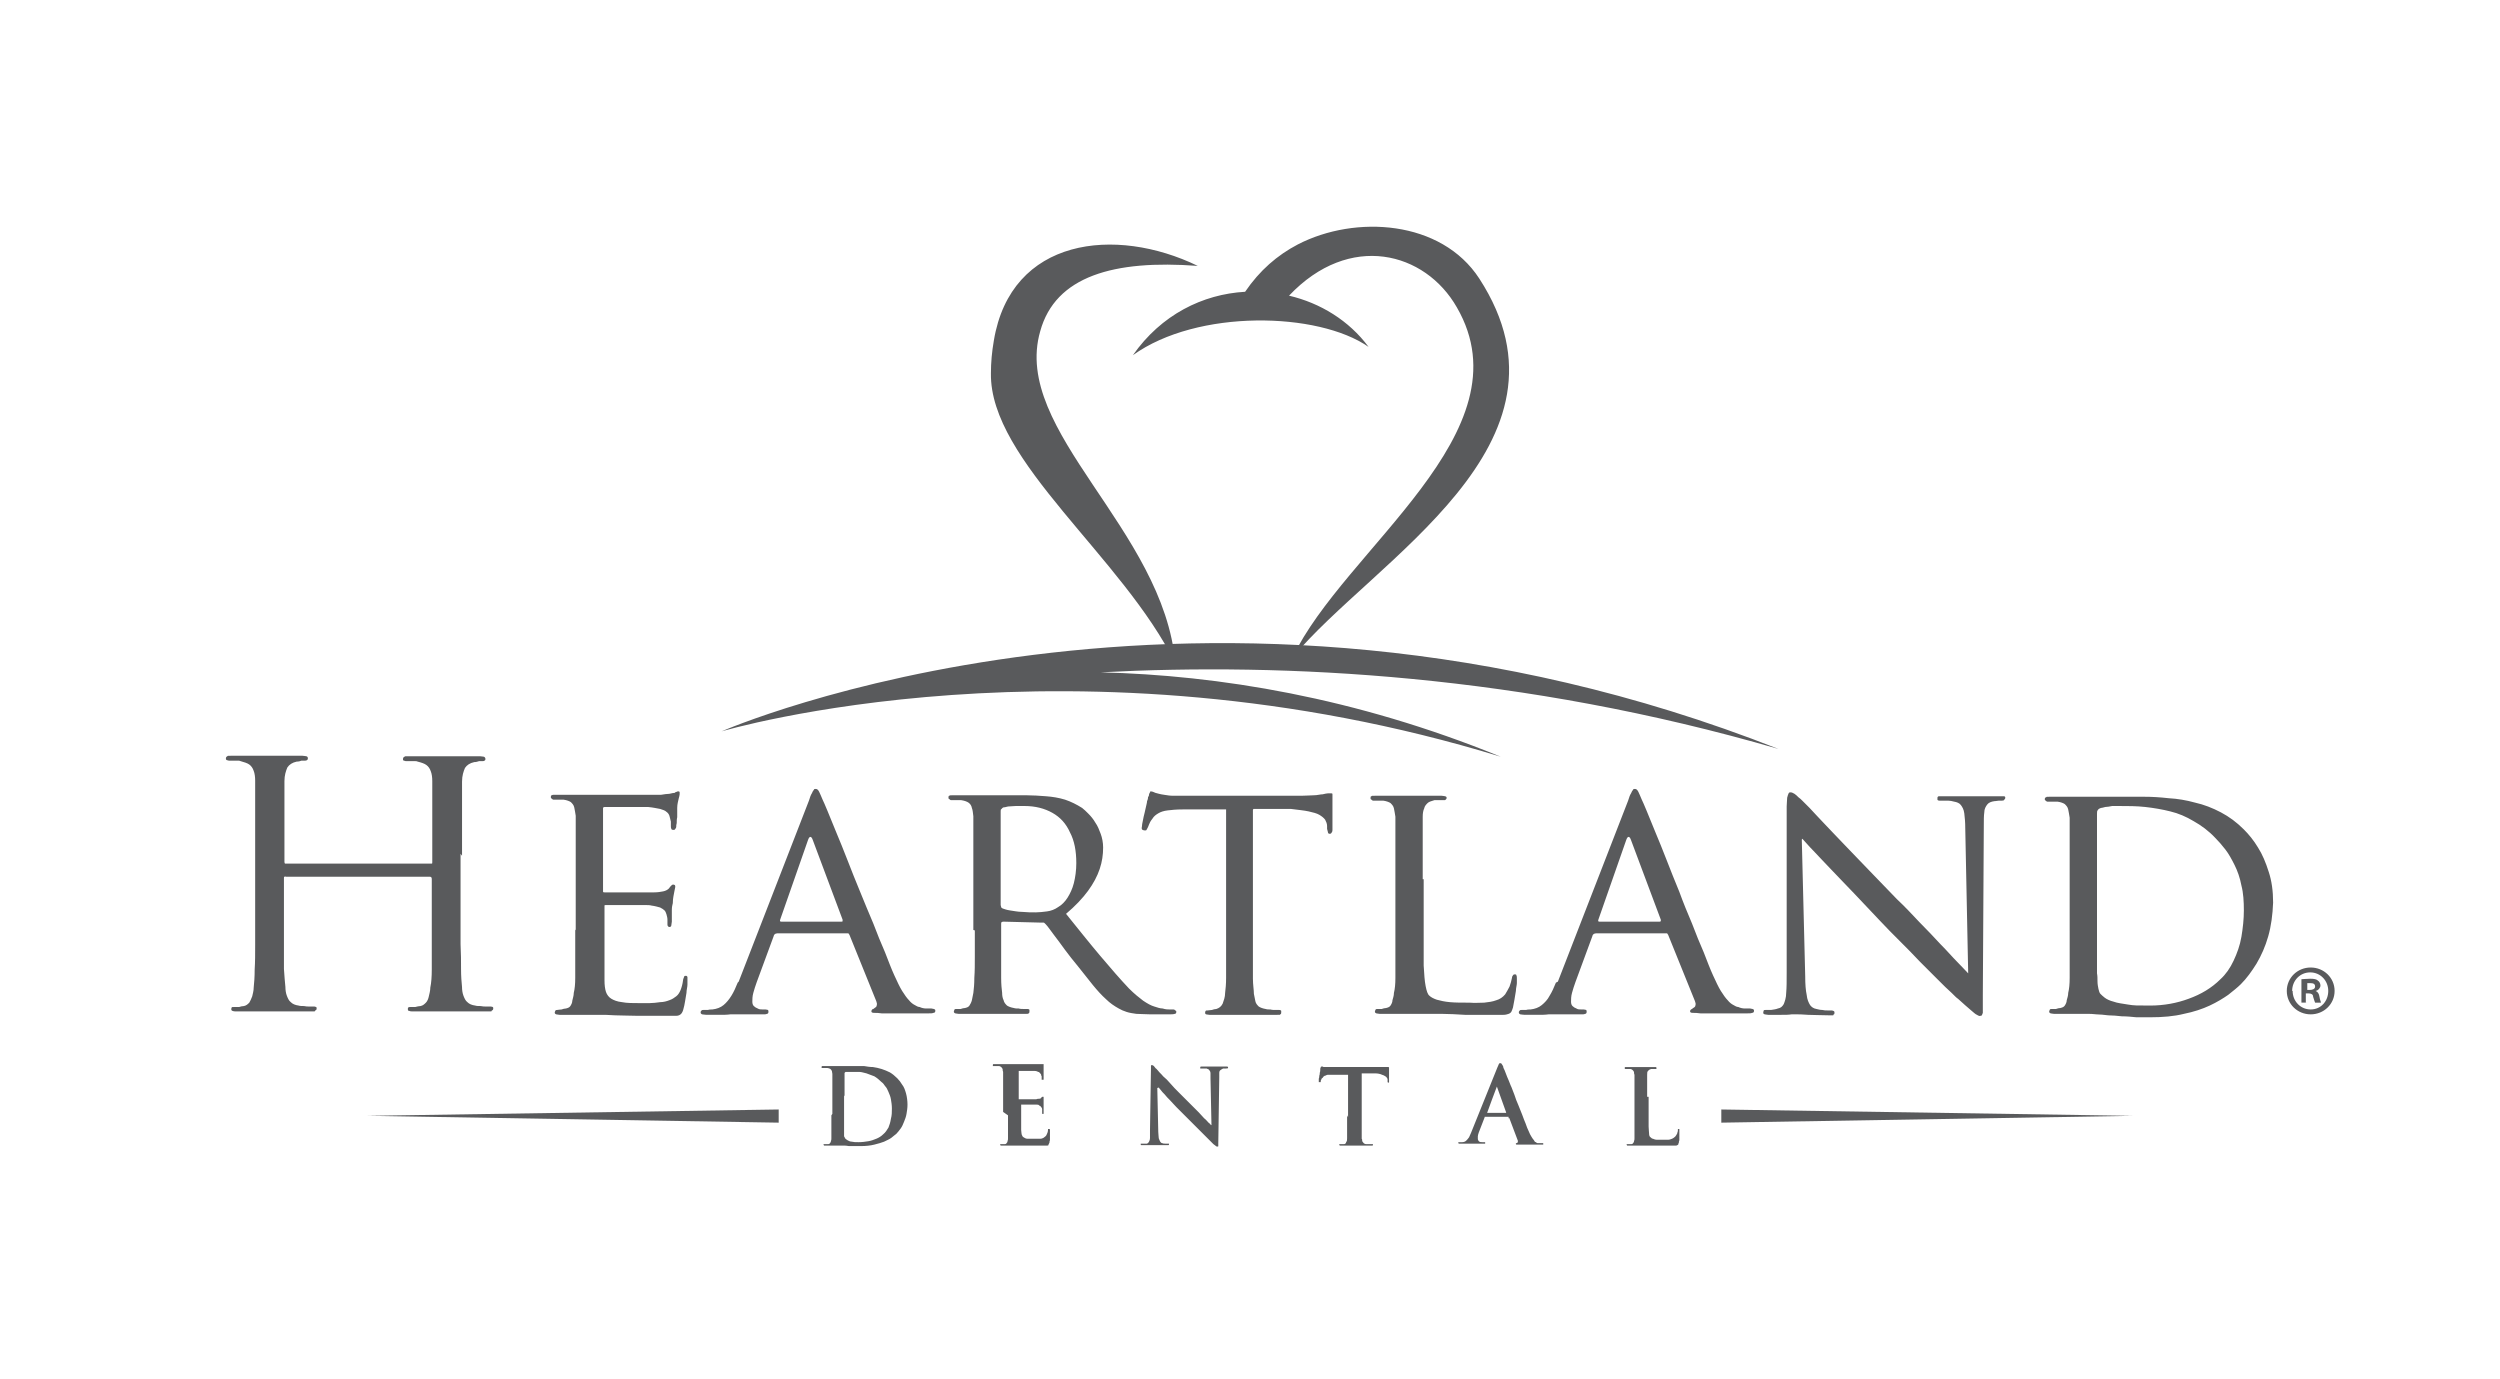 <?xml version="1.0" encoding="UTF-8"?>
<svg id="Layer_1" xmlns="http://www.w3.org/2000/svg" version="1.1" viewBox="0 0 512.4 282.7">
  <!-- Generator: Adobe Illustrator 29.2.1, SVG Export Plug-In . SVG Version: 2.1.0 Build 116)  -->
  <defs>
    <style>
      .st0, .st1 {
        fill: #595a5c;
      }

      .st1 {
        fill-rule: evenodd;
      }
    </style>
  </defs>
  <g>
    <g>
      <path class="st0" d="M94.7,175.4v-9.4c0-1,0-1.9,0-2.6s0-1.3,0-1.8c0-.5,0-.9,0-1.4,0-1.2.3-2.1.6-2.8.4-.6,1-1,1.9-1.2.4,0,.7-.1,1-.2.3,0,.5,0,.7,0s.3,0,.4-.1c.1,0,.2-.2.2-.3,0-.2-.1-.4-.3-.5-.2,0-.5-.1-.8-.1s-1.2,0-1.9,0c-.7,0-1.5,0-2.2,0-.7,0-1.3,0-1.8,0-.5,0-.8,0-.9,0s-.4,0-.9,0c-.5,0-1.2,0-2,0-.8,0-1.6,0-2.5,0-.9,0-1.7,0-2.5,0s-.6,0-.8.1c-.2.1-.3.2-.3.5s0,.2.2.3c.1,0,.2.1.4.1s.5,0,.8,0c.3,0,.6,0,.9,0,.3,0,.5,0,.7.1.8.2,1.4.4,1.8.7.4.3.7.7.9,1.3.2.5.3,1.2.3,2,0,.4,0,.9,0,1.4,0,.5,0,1.1,0,1.8v2.6c0,1,0,2.3,0,3.8v7c0,.2,0,.3-.1.3,0,0-.2,0-.3,0h-29.5c-.1,0-.2,0-.3,0,0,0-.1-.2-.1-.3v-7c0-1.5,0-2.8,0-3.8,0-1,0-1.9,0-2.6,0-.7,0-1.3,0-1.8,0-.5,0-.9,0-1.4,0-1.2.3-2.1.6-2.8.4-.6,1-1,1.9-1.2.4,0,.8-.1,1-.2.3,0,.5,0,.7,0s.3,0,.4-.1c.1,0,.2-.2.2-.3,0-.2,0-.4-.3-.5-.2,0-.5-.1-.8-.1s-1.2,0-1.9,0c-.7,0-1.4,0-2.2,0-.7,0-1.3,0-1.8,0-.5,0-.8,0-.9,0s-.4,0-.9,0c-.5,0-1.2,0-1.9,0-.8,0-1.6,0-2.5,0-.9,0-1.7,0-2.5,0s-.7,0-.8.1c-.2.1-.3.2-.3.5,0,.1,0,.2.2.3.1,0,.3.1.4.1.2,0,.5,0,.8,0,.3,0,.6,0,.9,0,.3,0,.5,0,.7.1.7.2,1.4.4,1.8.7.4.3.7.7.9,1.3.2.5.3,1.2.3,2,0,.4,0,.9,0,1.4,0,.5,0,1.1,0,1.8v30.4c0,1.9,0,3.6-.1,5.1,0,1.5-.1,2.8-.2,3.7,0,.7-.2,1.3-.3,1.8-.2.5-.4,1-.6,1.3-.3.3-.6.6-1.1.7-.3,0-.7.1-1,.2-.4,0-.7,0-1.1,0s-.4,0-.4.1c0,0-.1.2-.1.3,0,.2.1.4.3.4.2.1.5.1.8.1s1.2,0,1.9,0c.7,0,1.5,0,2.2,0,.7,0,1.3,0,1.8,0,.5,0,.8,0,.9,0s.4,0,.9,0c.5,0,1.2,0,2,0,.8,0,1.7,0,2.7,0,1,0,1.9,0,2.9,0s.7,0,.8-.2c.2,0,.3-.2.3-.4s0-.2-.1-.3c-.1,0-.2-.1-.4-.1s-.5,0-.9,0c-.4,0-.8,0-1.2-.1-.4,0-.8,0-1.1-.1-.7-.1-1.2-.3-1.6-.7-.4-.3-.6-.8-.8-1.3-.2-.5-.3-1.2-.3-1.8-.1-1-.2-2.2-.3-3.7,0-1.5,0-3.2,0-5.1,0-1.9,0-4,0-6.2v-7.3c0-.2,0-.3.1-.3,0,0,.2-.1.3,0h29.5c.1,0,.2,0,.3.1,0,0,.1.2.1.3v7.3c0,2.3,0,4.3,0,6.2,0,1.9,0,3.6,0,5.1,0,1.5-.1,2.8-.3,3.7,0,.7-.2,1.3-.3,1.8-.1.5-.3,1-.6,1.3-.3.3-.6.6-1.1.7-.3,0-.7.1-1.1.2-.4,0-.7,0-1,0s-.3,0-.4.1c-.1,0-.1.2-.1.3,0,.2,0,.4.3.4.2.1.5.1.8.1.6,0,1.2,0,1.9,0,.7,0,1.4,0,2.2,0,.7,0,1.3,0,1.8,0,.5,0,.8,0,.9,0s.4,0,.9,0c.5,0,1.2,0,2,0,.8,0,1.7,0,2.7,0,.9,0,1.9,0,2.9,0s.7,0,.8-.2c.2,0,.3-.2.3-.4s0-.2-.1-.3c0,0-.2-.1-.4-.1s-.5,0-.9,0c-.4,0-.8,0-1.2-.1-.4,0-.8,0-1.1-.1-.7-.1-1.2-.3-1.6-.7-.4-.3-.6-.8-.8-1.3-.2-.5-.3-1.2-.3-1.8-.1-1-.2-2.2-.2-3.7,0-1.5,0-3.2-.1-5.1v-18.5ZM117.9,190.7c0,1.9,0,3.7,0,5.3,0,1.6,0,3.1,0,4.4,0,1.3-.1,2.3-.3,3.1,0,.6-.2,1.1-.3,1.6,0,.4-.2.8-.4,1.1-.2.3-.5.4-.9.5-.3,0-.6.1-.9.2-.4,0-.7.1-.9.1-.2,0-.3,0-.4.2,0,.1-.1.2-.1.3s0,.3.3.4c.2,0,.4.1.7.1.5,0,1.1,0,1.7,0,.6,0,1.3,0,1.9,0,.7,0,1.3,0,1.8,0h2.8c.8,0,1.9,0,3.2.1,1.3,0,2.8.1,4.6.1,1.8,0,3.8,0,6.1,0,.8,0,1.4,0,1.8,0,.5,0,.8-.2,1-.4.2-.2.4-.6.5-1.1.1-.3.2-.8.3-1.4.1-.6.2-1.2.3-1.8,0-.6.2-1.2.2-1.7,0-.5,0-.8,0-.9,0-.2,0-.4,0-.6,0-.2-.2-.3-.3-.3-.2,0-.3,0-.4.2,0,.2-.2.4-.2.7-.1.8-.3,1.5-.5,2-.2.5-.5,1-.9,1.3-.4.3-.8.6-1.4.8-.5.2-1.2.4-1.9.4-.7.1-1.5.2-2.2.2h-1.9c-1.5,0-2.7,0-3.7-.2-1-.1-1.7-.4-2.2-.7-.5-.3-.9-.8-1.1-1.4-.2-.6-.3-1.4-.3-2.4,0-.3,0-.7,0-1.3,0-.6,0-1.4,0-2.2,0-.8,0-1.7,0-2.5v-2.4c0-.7,0-1.3,0-1.7v-4.9c0-.1,0-.2,0-.3,0-.1.2-.1.3-.1h1.2c.6,0,1.3,0,2,0,.8,0,1.6,0,2.4,0,.8,0,1.5,0,2.2,0,.7,0,1.2,0,1.5.1.8.1,1.4.3,1.8.4.4.2.7.4.9.6.2.2.3.5.4.8.1.4.2.7.2,1.1,0,.3,0,.6,0,.9s0,.3.1.4c0,.1.2.2.3.2.2,0,.4-.1.4-.4,0-.2.1-.5.1-.7s0-.5,0-.9c0-.5,0-.9,0-1.5,0-.6.1-1,.2-1.4,0-1,.2-1.7.3-2.3.1-.5.2-.9.2-1,0-.2,0-.3-.1-.4,0,0-.2-.1-.3-.1s-.2,0-.4.2c-.2.2-.3.3-.5.6-.3.3-.7.5-1.2.6-.5.1-1.1.2-1.8.2-.3,0-.8,0-1.5,0-.7,0-1.5,0-2.5,0h-2.7c-.9,0-1.7,0-2.3,0h-1.2c-.2,0-.3,0-.3-.2,0-.1,0-.3,0-.5v-16.1c0-.2,0-.4,0-.5,0-.1.2-.2.3-.2h1.1c.6,0,1.2,0,2,0s1.6,0,2.4,0c.8,0,1.5,0,2.1,0,.6,0,1,0,1.3,0,1.1.1,1.9.3,2.5.4.6.2,1,.3,1.3.6.3.2.5.5.6.8.1.4.2.7.3,1.2,0,.4,0,.7,0,.9s0,.4.1.6c0,.1.2.2.4.2s.3,0,.4-.2c.1-.1.2-.3.2-.4,0-.2,0-.5.1-.8,0-.4,0-.8.1-1.2,0-.4,0-.8,0-1.2,0-.3,0-.6,0-.7,0-.8.2-1.4.3-1.9.1-.4.2-.7.2-.9,0-.2,0-.3,0-.4,0-.1-.1-.2-.2-.2s-.3,0-.4.1c-.2,0-.3.1-.4.2-.3,0-.6.1-1.1.2-.5,0-1,.1-1.7.2-.2,0-.8,0-1.5,0h-9.4c-1,0-1.9,0-2.5,0h-1.2c-.1,0-.4,0-.8,0-.5,0-1.1,0-1.8,0-.7,0-1.4,0-2.2,0-.8,0-1.5,0-2.2,0s-.6,0-.8.1c-.2,0-.2.2-.2.4,0,.1,0,.2.2.3.1.1.2.2.3.2.2,0,.4,0,.7,0,.3,0,.5,0,.8,0,.3,0,.5,0,.6,0,.7.1,1.2.3,1.5.5.3.3.6.6.7,1.1.1.5.2,1,.3,1.7,0,.4,0,.8,0,1.2,0,.4,0,.9,0,1.5,0,.6,0,1.3,0,2.2,0,.9,0,1.9,0,3.3v15.1ZM151.2,201.4c-.4,1-.8,1.9-1.3,2.7s-1,1.4-1.6,1.9c-.6.5-1.4.8-2.3.9-.3,0-.6,0-.9.1-.4,0-.7,0-.9,0s-.3,0-.4.1c-.1.1-.2.2-.2.4,0,.2.1.3.3.4.2,0,.5.1.9.1.8,0,1.7,0,2.6,0,.9,0,1.6,0,2.3-.1.7,0,1.1,0,1.3,0s.5,0,.9,0c.5,0,1,0,1.5,0,.6,0,1.1,0,1.7,0,.6,0,1,0,1.4,0s.5,0,.7-.1c.2,0,.3-.2.3-.4s0-.3-.1-.4c-.1,0-.3-.1-.5-.1h-.6c-.3,0-.7,0-1-.2-.3-.1-.6-.3-.8-.5-.2-.2-.3-.5-.3-.9s0-1.1.2-1.8c.2-.7.4-1.4.7-2.2l3.5-9.5c0-.2.2-.3.3-.4.1,0,.2-.1.4-.1h14.2c.2,0,.3,0,.4,0,0,0,.1.2.2.3l5.5,13.6c.1.3.2.6.1.8,0,.2-.1.4-.3.5-.1.1-.3.2-.4.3-.1,0-.3.1-.3.2,0,0-.1.1-.1.3s.2.3.6.3c.4,0,.9,0,1.5.1,1.1,0,2.2,0,3.2,0,1,0,2,0,2.9,0,.9,0,1.7,0,2.3,0h1.3c.4,0,.7,0,.9-.1.3,0,.4-.2.4-.4s0-.3-.3-.4c-.2,0-.3-.1-.5-.1-.3,0-.7,0-1.1,0-.4,0-.9-.1-1.3-.3-.3,0-.7-.2-1-.4-.4-.2-.8-.5-1.2-1-.4-.4-.9-1.1-1.4-1.9-.5-.8-1-1.9-1.6-3.2-.6-1.3-1.2-2.9-1.9-4.7-.8-1.8-1.6-3.8-2.4-5.9-.9-2.1-1.8-4.3-2.7-6.5-.9-2.2-1.8-4.4-2.6-6.5-.8-2.1-1.6-4-2.3-5.7-.7-1.7-1.3-3.2-1.8-4.4-.5-1.2-.8-1.9-1-2.3-.3-.7-.5-1.2-.7-1.6-.2-.4-.4-.6-.7-.6s-.3,0-.4.2c-.1.1-.3.4-.4.7-.2.3-.4.8-.6,1.5l-14.4,37.1ZM160.1,188.9c-.2,0-.3-.1-.2-.4l5.7-16.3c.3-.9.7-.9,1,0l6.1,16.3c0,.1,0,.2,0,.3,0,0,0,.1-.2.1h-12.4ZM199.8,190.7v5.3c0,1.6,0,3.1-.1,4.4,0,1.3-.1,2.3-.2,3.1-.1.6-.2,1.1-.3,1.5-.1.4-.3.8-.5,1.1-.2.3-.5.4-.9.5-.3,0-.6.1-.9.2-.3,0-.6,0-.9,0s-.3,0-.4.2c0,.1-.1.2-.1.3s0,.3.3.4c.2,0,.4.1.7.1.5,0,1.1,0,1.7,0,.7,0,1.3,0,2,0,.6,0,1.2,0,1.6,0,.4,0,.7,0,.7,0,.1,0,.4,0,.8,0,.5,0,1,0,1.8,0,.7,0,1.5,0,2.4,0,.8,0,1.7,0,2.6,0s.6,0,.7-.1c.2-.1.2-.2.2-.4s0-.2,0-.3c0-.1-.2-.2-.4-.2s-.5,0-.8,0c-.3,0-.7,0-1-.1-.4,0-.7,0-1-.1-.6-.1-1.1-.3-1.4-.5-.3-.3-.6-.6-.7-1.1-.2-.4-.3-.9-.3-1.5-.1-.8-.2-1.8-.2-3.1,0-1.3,0-2.7,0-4.3,0-1.6,0-3.4,0-5.3v-1.4c0-.2,0-.3.1-.4,0,0,.2-.1.3-.1l7.8.2c.2,0,.4,0,.5,0,.1,0,.2.1.4.3.5.5,1,1.3,1.7,2.2.7.9,1.5,2,2.3,3.1.8,1.1,1.7,2.2,2.6,3.3,1.2,1.5,2.2,2.8,3.1,3.9.9,1.1,1.8,2.1,2.7,2.9.8.8,1.7,1.4,2.6,1.9.5.3,1,.5,1.6.7.6.2,1.3.3,2,.4.8,0,1.8.1,2.9.1h3.8c.5,0,.9,0,1.2-.1.2,0,.3-.2.3-.4s0-.2-.2-.3c-.1-.1-.2-.2-.4-.2s-.4,0-.8,0c-.3,0-.8,0-1.4-.2-.5,0-1.1-.2-1.7-.4-.7-.2-1.4-.6-2.3-1.2-.8-.6-1.8-1.4-2.9-2.5-1.8-1.9-3.7-4.1-5.9-6.7-2.2-2.6-4.5-5.5-7-8.6,1.9-1.6,3.4-3.2,4.5-4.7,1.1-1.5,1.9-3,2.4-4.5.5-1.5.7-2.9.7-4.4,0-1-.2-2-.5-2.8-.3-.8-.6-1.6-1.1-2.3-.4-.7-.9-1.3-1.4-1.8-.5-.5-.9-.9-1.3-1.2-1.1-.7-2.3-1.3-3.5-1.7-1.3-.4-2.6-.6-3.9-.7-1.4-.1-2.7-.2-4-.2h-1.5c-.6,0-1.2,0-1.9,0-.7,0-1.3,0-1.9,0-.6,0-1.1,0-1.6,0h-.9c-.1,0-.4,0-.9,0-.5,0-1.1,0-1.8,0-.7,0-1.5,0-2.3,0-.8,0-1.6,0-2.3,0s-.6,0-.7.1c-.2,0-.2.2-.2.4s0,.2.2.3c.1.1.2.2.3.2.2,0,.4,0,.7,0,.3,0,.5,0,.8,0,.3,0,.5,0,.6,0,.7.1,1.2.3,1.5.5.4.3.6.6.7,1.1.2.5.2,1,.3,1.7,0,.4,0,.8,0,1.2,0,.4,0,.9,0,1.5s0,1.3,0,2.2v18.4ZM205.1,166.2c0-.2,0-.3.2-.4,0-.1.2-.2.3-.3.2,0,.6-.1,1-.2.5,0,1-.1,1.6-.1.6,0,1.2,0,1.8,0,2.2,0,4.1.5,5.7,1.4,1.6.9,2.8,2.2,3.6,4,.9,1.7,1.3,3.8,1.3,6.3,0,1.5-.2,2.9-.5,4.1-.3,1.2-.8,2.2-1.3,3-.5.8-1.2,1.5-1.9,1.9-.7.5-1.5.8-2.3.9-.8.1-1.6.2-2.3.2-.9,0-1.8,0-2.8-.1-.9,0-1.7-.2-2.5-.3-.7-.1-1.2-.3-1.5-.4-.2-.1-.3-.2-.3-.3,0-.1-.1-.3-.1-.4v-19Z"/>
      <path class="st0" d="M256.9,165.8h7.7c1.5.2,2.7.3,3.6.5.9.2,1.7.4,2.2.7.5.3.9.6,1.2,1,.2.4.4.8.4,1.3v.6c.1.4.2.7.2.8,0,.1.2.2.3.2s.3,0,.4-.2c.1-.1.2-.3.2-.6s0-.6,0-1.1c0-.5,0-1.2,0-1.9,0-.7,0-1.4,0-2.1,0-.7,0-1.3,0-1.7,0-.2,0-.4,0-.5,0-.2-.1-.2-.3-.2-.1,0-.3,0-.6,0-.3,0-.6.1-1.1.2-.5,0-1.1.2-1.8.2-.7,0-1.6.1-2.6.1h-23.2c-.2,0-.6,0-1.2,0-.5,0-1.1,0-1.8,0-.7,0-1.3-.1-1.9-.2-.8-.1-1.4-.3-1.8-.4-.4-.2-.7-.3-.9-.3s-.1,0-.2.2c-.1.2-.2.3-.2.5,0,.2-.1.3-.2.5,0,.1,0,.4-.2.8,0,.4-.2.9-.3,1.5-.1.6-.3,1.2-.4,1.7-.1.6-.2,1.1-.3,1.5,0,.4-.1.7-.1.8s0,.3.2.4c.1,0,.2.1.3.1.2,0,.3,0,.4,0,.1-.1.2-.3.3-.5.1-.2.2-.4.3-.7.1-.3.3-.7.7-1.2.3-.5.7-.8,1.2-1.1.5-.3,1.1-.5,1.9-.6.8-.1,1.8-.2,3.1-.2h8.9c0-.1,0,24.8,0,24.8v5.3c0,1.6,0,3.1,0,4.4,0,1.3-.1,2.3-.2,3.1,0,.9-.3,1.6-.5,2.2-.3.6-.7.9-1.3,1.1-.3,0-.6.1-.9.2-.3,0-.6.1-.9.1s-.3,0-.4.1c0,0-.1.2-.1.3,0,.2,0,.3.2.4.2,0,.4.1.7.1s1,0,1.7,0c.7,0,1.4,0,2,0,.7,0,1.3,0,1.7,0,.5,0,.8,0,.8,0s.4,0,.8,0c.5,0,1.1,0,1.8,0,.7,0,1.5,0,2.4,0,.8,0,1.7,0,2.6,0s.6,0,.7-.1c.2-.1.2-.2.2-.4s0-.2,0-.3c0-.1-.2-.2-.4-.2s-.5,0-.8,0c-.3,0-.7,0-1-.1-.4,0-.7,0-1-.1-.6-.1-1.1-.3-1.4-.5-.3-.3-.6-.6-.7-1.1-.1-.4-.2-.9-.3-1.5,0-.8-.2-1.9-.2-3.1,0-1.3,0-2.7,0-4.4,0-1.6,0-3.4,0-5.3v-24.9ZM291.6,180.2v-10.1c0-.6,0-1.1,0-1.5,0-.4,0-.8,0-1.2,0-.7.1-1.3.3-1.7.1-.5.4-.8.7-1.1.3-.3.8-.4,1.4-.6.4,0,.7,0,1.1,0,.4,0,.7,0,.9,0s.2,0,.3-.1c.1-.1.2-.2.2-.3,0-.2,0-.3-.3-.4-.2,0-.4-.1-.7-.1-.5,0-1.1,0-1.8,0-.7,0-1.4,0-2.2,0-.7,0-1.4,0-1.9,0-.5,0-.8,0-.9,0s-.4,0-.8,0c-.5,0-1,0-1.7,0-.7,0-1.4,0-2.2,0-.8,0-1.5,0-2.2,0s-.6,0-.7.1c-.2,0-.2.2-.2.4s0,.2.2.3c.1.1.2.2.3.2.2,0,.4,0,.7,0,.3,0,.5,0,.8,0,.3,0,.5,0,.6,0,.7.1,1.2.3,1.5.5.3.3.6.6.7,1.1.1.5.2,1,.3,1.7,0,.4,0,.8,0,1.2,0,.4,0,.9,0,1.5,0,.6,0,1.3,0,2.2,0,.9,0,1.9,0,3.3v15.1c0,1.9,0,3.7,0,5.3,0,1.6,0,3.1,0,4.4,0,1.3-.1,2.3-.3,3.1,0,.6-.2,1.1-.3,1.5,0,.4-.2.8-.4,1.1-.2.3-.5.4-.9.5-.3,0-.6.1-.9.2-.3,0-.7,0-.9,0s-.3,0-.4.2c0,.1-.1.2-.1.3s0,.3.3.4c.2,0,.4.1.7.1.5,0,1,0,1.7,0,.6,0,1.3,0,1.9,0,.6,0,1.1,0,1.6,0h.9c.9,0,1.9,0,3,0,1.1,0,2.4,0,3.7,0,1.4,0,3,.1,4.7.2,1.8,0,3.7,0,5.9,0s1.5,0,1.9,0c.5,0,.8-.1,1.1-.2.3-.1.5-.3.6-.5.1-.2.2-.5.3-.8.1-.5.2-1,.3-1.6.1-.6.2-1.2.3-1.8,0-.6.2-1.2.2-1.6,0-.5,0-.8,0-.9,0-.3,0-.5-.1-.7,0-.2-.2-.2-.3-.2s-.3,0-.4.2c-.1.1-.2.3-.2.5-.1.6-.3,1.2-.5,1.8-.3.6-.6,1.1-.9,1.6-.5.6-1.1,1-1.8,1.2-.8.3-1.6.4-2.5.5-.9,0-1.9.1-3,0-1.6,0-2.9,0-4-.1-1.1-.1-2-.3-2.7-.5-.6-.2-1.2-.5-1.5-.8-.4-.3-.6-1-.8-2-.2-1-.3-2.4-.4-4.2,0-1.8,0-4.2,0-7.1v-10.6ZM318.9,201.4c-.4,1-.8,1.9-1.3,2.7-.4.8-1,1.4-1.6,1.9-.6.5-1.4.8-2.3.9-.3,0-.6,0-.9.1-.4,0-.7,0-.9,0s-.3,0-.4.1c-.1.1-.2.2-.2.4s.1.3.3.4c.2,0,.5.1.9.1.8,0,1.7,0,2.6,0,.9,0,1.6,0,2.3-.1.6,0,1.1,0,1.3,0s.5,0,1,0c.4,0,.9,0,1.5,0,.6,0,1.1,0,1.6,0,.6,0,1,0,1.4,0s.5,0,.7-.1c.2,0,.3-.2.3-.4s0-.3-.1-.4c-.1,0-.3-.1-.5-.1h-.5c-.4,0-.7,0-1-.2-.3-.1-.6-.3-.8-.5-.2-.2-.3-.5-.3-.9s0-1.1.2-1.8c.2-.7.4-1.4.7-2.2l3.5-9.5c0-.2.2-.3.3-.4.1,0,.2-.1.4-.1h14.2c.2,0,.3,0,.4,0,0,0,.1.2.2.3l5.5,13.6c.1.3.2.6.1.8,0,.2-.1.4-.3.5-.2.1-.3.2-.4.3-.1,0-.2.1-.3.2,0,0-.1.1-.1.3s.2.3.6.3c.4,0,.9,0,1.5.1,1.1,0,2.2,0,3.2,0,1,0,2,0,2.9,0,.9,0,1.6,0,2.3,0h1.3c.4,0,.7,0,.9-.1.3,0,.4-.2.4-.4s0-.3-.3-.4c-.2,0-.3-.1-.5-.1-.3,0-.7,0-1.1,0-.4,0-.9-.1-1.3-.3-.3,0-.7-.2-1-.4-.4-.2-.8-.5-1.2-1-.4-.4-.9-1.1-1.4-1.9-.5-.8-1-1.9-1.6-3.2-.6-1.3-1.2-2.9-1.9-4.7-.8-1.8-1.6-3.8-2.4-5.9-.9-2.1-1.8-4.3-2.6-6.5-.9-2.2-1.8-4.4-2.6-6.5-.8-2.1-1.6-4-2.3-5.7-.7-1.7-1.3-3.2-1.8-4.4-.5-1.2-.8-1.9-1-2.3-.3-.7-.5-1.2-.7-1.6-.2-.4-.4-.6-.7-.6s-.3,0-.4.2c-.1.1-.3.4-.4.7-.2.3-.4.8-.6,1.5l-14.4,37.1ZM327.8,188.9c-.2,0-.3-.1-.2-.4l5.7-16.3c.3-.9.7-.9,1,0l6.1,16.3c0,.1,0,.2,0,.3,0,0-.1.1-.2.1h-12.4ZM369.4,171.9c.5.5,1.2,1.4,2.3,2.5,1,1.1,2.3,2.4,3.7,3.9,1.4,1.5,3,3.1,4.7,4.9,1.7,1.8,3.4,3.6,5.2,5.5,1.3,1.4,2.7,2.8,4.1,4.2,1.4,1.4,2.8,2.8,4.1,4.2,1.4,1.4,2.6,2.6,3.7,3.7,1.1,1.1,2,2,2.8,2.7.7.7,1.1,1.1,1.3,1.2,1.1,1,2,1.8,2.6,2.3.6.5,1,.9,1.3,1,.3.2.6.3.7.2.1,0,.2,0,.3-.1,0,0,.1-.3.2-.5,0-.3,0-.7,0-1.3v-2.3l.2-34.7c0-1.2,0-2.1.1-2.8,0-.7.3-1.2.6-1.6.3-.4.8-.6,1.5-.7.4,0,.6-.1.9-.1h.6c.2,0,.4,0,.5-.2.1-.1.2-.2.2-.4s-.1-.3-.3-.3c-.2,0-.5,0-.8,0-1.3,0-2.4,0-3.3,0-.9,0-1.6,0-1.9,0s-.7,0-1.4,0c-.7,0-1.4,0-2.3,0-.9,0-1.8,0-2.8,0s-.6,0-.8,0c-.2,0-.3.2-.3.3s0,.2,0,.4c0,.1.2.2.4.2.2,0,.4,0,.7,0,.3,0,.7,0,1.1,0,.4,0,.8.1,1.2.2.6.1,1.1.3,1.4.7.3.4.6.9.7,1.7.1.8.2,1.8.2,3.1l.6,29.7c-.5-.5-1.2-1.3-2.2-2.3-1-1-2.1-2.3-3.5-3.7-1.3-1.4-2.7-2.9-4.3-4.5-1.5-1.6-3-3.2-4.6-4.7-1.9-2-3.8-3.9-5.6-5.8-1.8-1.9-3.5-3.6-5.1-5.3-1.6-1.7-3-3.1-4.2-4.4-1.2-1.3-2.3-2.4-3-3.2-.8-.8-1.3-1.3-1.5-1.5-.2-.2-.5-.5-.8-.7-.3-.3-.5-.5-.8-.7-.3-.2-.6-.3-.8-.3-.2,0-.3,0-.4.2-.1.2-.2.5-.3.9,0,.5-.1,1.1-.1,1.8v34c0,1.8,0,3.1-.1,4.2,0,1-.3,1.8-.5,2.3-.3.5-.6.8-1.2.9-.5.2-.9.2-1.4.3-.5,0-.8,0-1.1,0s-.3,0-.4.1c0,.1-.1.2-.1.4,0,.2,0,.3.3.4.2,0,.4.1.7.1.9,0,1.8,0,2.7,0,.8,0,1.5,0,2.1-.1.6,0,1,0,1.2,0s1,0,2.2.1c1.1,0,2.6.1,4.3.1s.6,0,.8-.1c.2,0,.3-.2.3-.4s0-.3-.2-.4c-.1,0-.2-.1-.4-.1s-.4,0-.8,0c-.4,0-.7,0-1.1-.1-.4,0-.8-.1-1.2-.2-.6-.1-1-.4-1.3-.8-.3-.5-.6-1.1-.7-2.1-.2-.9-.3-2.2-.3-3.8l-.7-28ZM424.2,190.7c0,1.9,0,3.7,0,5.3,0,1.6,0,3.1,0,4.4,0,1.3-.1,2.3-.3,3.1,0,.6-.2,1.1-.3,1.5,0,.4-.2.8-.4,1.1-.2.3-.5.4-.9.5-.3,0-.6.1-.9.2-.3,0-.7,0-.9,0s-.3,0-.4.2c0,.1-.1.2-.1.3s0,.3.3.4c.2,0,.4.1.7.1.5,0,1.1,0,1.7,0,.7,0,1.3,0,1.9,0,.7,0,1.2,0,1.7,0,.5,0,.7,0,.8,0s.4,0,.8,0c.5,0,1,0,1.8.1.7,0,1.5.1,2.4.2.9,0,1.8.1,2.8.2,1,0,2,.1,3,.2,1,0,1.9,0,2.8,0,2.6,0,4.9-.2,6.9-.7,2-.4,3.8-1,5.3-1.7,1.5-.7,2.8-1.5,3.8-2.2,1-.8,1.9-1.5,2.6-2.2,1.2-1.2,2.2-2.6,3.2-4.2,1-1.7,1.8-3.5,2.4-5.6.6-2.1.9-4.4,1-6.9,0-2.4-.3-4.5-.9-6.3-.6-1.9-1.3-3.6-2.2-5-.9-1.5-1.9-2.7-2.9-3.7-1.5-1.5-3-2.6-4.7-3.5-1.7-.9-3.5-1.6-5.3-2-1.8-.5-3.6-.8-5.4-.9-1.8-.2-3.4-.3-5-.3-1.6,0-3,0-4.2,0-.9,0-1.8,0-2.7,0-.9,0-1.7,0-2.5,0-.8,0-1.4,0-1.9,0-.5,0-.9,0-1.1,0s-.4,0-.8,0c-.5,0-1.1,0-1.8,0-.7,0-1.4,0-2.2,0-.8,0-1.5,0-2.2,0s-.6,0-.7.1c-.2,0-.3.2-.3.4,0,.1,0,.2.2.3.1.1.2.2.3.2.2,0,.4,0,.7,0,.3,0,.5,0,.8,0,.3,0,.5,0,.6,0,.7.1,1.2.3,1.5.5.3.3.6.6.7,1.1.1.5.2,1,.3,1.7,0,.4,0,.8,0,1.2,0,.4,0,.9,0,1.5,0,.6,0,1.3,0,2.2,0,.9,0,1.9,0,3.3v15.1ZM429.8,166.8c0-.4,0-.6.2-.8.1-.2.3-.3.6-.4.2,0,.5-.1.9-.2.4,0,.9-.1,1.4-.2.5,0,.9,0,1.4,0,1.8,0,3.6,0,5.4.2,1.8.2,3.5.5,5.1.9,1.7.4,3.3,1.1,4.8,2,1.6.9,3.1,2,4.5,3.5.6.6,1.3,1.4,2,2.3.7.9,1.3,2,1.9,3.2.6,1.2,1.1,2.6,1.4,4.2.4,1.5.5,3.3.5,5.1s-.2,3.6-.5,5.4c-.3,1.8-.9,3.4-1.6,4.9-.7,1.5-1.6,2.8-2.7,3.8-1.8,1.8-4,3.1-6.5,4-2.4.9-5.1,1.4-7.9,1.4s-3.3,0-4.5-.2c-1.2-.2-2.2-.3-3-.6-.8-.2-1.4-.5-1.8-.8-.4-.3-.7-.6-.9-.8-.2-.2-.3-.6-.4-1-.1-.5-.2-1-.2-1.6,0-.6,0-1.1-.1-1.6,0-.3,0-.8,0-1.6s0-1.8,0-2.9v-28.2Z"/>
    </g>
    <path class="st0" d="M170.4,228.6v1.9c0,.6,0,1.1,0,1.6,0,.5,0,.8,0,1.2,0,.2,0,.4-.1.6,0,.2-.1.3-.2.4,0,.1-.2.2-.3.2-.1,0-.2,0-.3,0-.1,0-.3,0-.4,0s-.2,0-.3,0c0,0,0,0,0,.1,0,0,0,.1.1.2,0,0,.2,0,.3,0s.5,0,.7,0c.3,0,.5,0,.8,0h1.2c.3,0,.6,0,.9,0,.4,0,.7,0,1.2.1.4,0,.8,0,1.3,0,.4,0,.8,0,1.2,0,1,0,1.9-.1,2.7-.3.8-.2,1.5-.4,2-.6.6-.3,1.1-.5,1.5-.8.4-.3.7-.6,1-.8.3-.3.6-.7.9-1.1.3-.4.5-.9.7-1.4.2-.5.4-1,.5-1.6.1-.6.2-1.2.2-1.9s-.1-1.6-.3-2.3c-.2-.7-.4-1.3-.8-1.8-.3-.5-.6-.9-1-1.3-.5-.5-1-.9-1.5-1.2-.6-.3-1.1-.5-1.7-.7-.6-.2-1.2-.3-1.8-.4-.6,0-1.2-.1-1.8-.2h-3c-.4,0-.8,0-1.2,0-.3,0-.6,0-.9,0s-.5,0-.8,0c-.3,0-.7,0-1.1,0h-1.2c-.2,0-.3,0-.4,0,0,0-.1,0-.1.2s0,.1,0,.2c0,0,.2,0,.3,0h.5c.2,0,.3,0,.4,0,.2,0,.4.1.6.2.1.1.2.2.3.4,0,.2.1.4.1.6,0,.1,0,.3,0,.4s0,.3,0,.5v7.3ZM173.1,224.5v-4.3c0-.1,0-.2,0-.3,0,0,.1-.1.2-.2,0,0,.1,0,.2,0,.1,0,.2,0,.4,0,.1,0,.3,0,.4,0h.4c.4,0,.9,0,1.4,0,.5,0,1,.2,1.5.3.5.2,1.1.4,1.6.6.5.3,1,.7,1.5,1.2.3.2.5.5.7.8.3.3.5.7.7,1.2.2.5.4.9.5,1.5.1.6.2,1.2.2,1.9s0,1.4-.2,2.1c-.1.7-.3,1.3-.5,1.8-.3.5-.6,1-1.1,1.4-.4.4-.9.7-1.4.9-.5.2-1,.4-1.6.5-.6.1-1.3.2-2,.2s-1,0-1.4-.1c-.4,0-.7-.2-.9-.3-.2-.1-.4-.3-.5-.4,0-.1-.1-.2-.2-.4,0-.2,0-.4,0-.6,0-.2,0-.4,0-.6,0-.1,0-.4,0-.8v-6.2ZM206.6,228.6v1.9c0,.6,0,1.1,0,1.6,0,.5,0,.8,0,1.2,0,.2,0,.4-.1.6,0,.2-.1.3-.2.4,0,.1-.2.2-.3.2-.1,0-.2,0-.3,0-.1,0-.3,0-.4,0s-.2,0-.3,0c0,0,0,0,0,.1,0,0,0,.1.1.2,0,0,.2,0,.3,0,.2,0,.5,0,.7,0,.3,0,.5,0,.8,0h2.2c.4,0,.8,0,1.2,0,.5,0,1,0,1.6,0,.6,0,1.3,0,2.1,0s.5,0,.6,0c.2,0,.3,0,.3-.2,0,0,.1-.2.2-.4,0-.1,0-.3.1-.5,0-.2,0-.4,0-.7,0-.2,0-.5,0-.7,0-.2,0-.4,0-.5s0-.2,0-.3c0,0,0-.1-.2-.1s-.1,0-.2,0c0,0,0,.1,0,.2,0,.4-.2.8-.3,1-.1.3-.4.4-.6.6-.2.1-.4.2-.7.2-.2,0-.5,0-.7,0h-.6c-.5,0-1,0-1.3,0-.4,0-.6-.2-.8-.3-.2-.1-.3-.3-.4-.6,0-.2-.1-.5-.1-.9,0-.1,0-.3,0-.5v-2.2c0-.2,0-.4,0-.6v-1.7c0,0,0-.1,0-.2,0,0,0,0,.1,0h1.2c.3,0,.5,0,.7,0s.5,0,.7,0c.2,0,.3,0,.4,0,.3,0,.5,0,.6.2.2,0,.3.2.4.3.1.1.2.3.2.4,0,.2,0,.3,0,.4,0,.1,0,.3,0,.4,0,0,0,.1,0,.2,0,0,0,0,.2,0s.1,0,.1,0c0,0,0-.1,0-.2,0,0,0-.1,0-.2v-.2c0-.1,0-.2,0-.4s0-.3,0-.4,0-.3,0-.4c0-.4,0-.6,0-.9,0-.2,0-.4,0-.5,0-.1,0-.2,0-.2,0,0,0-.1,0-.1,0,0,0,0-.1,0s-.1,0-.2,0c0,0-.1.1-.2.2,0,.1-.2.2-.4.2-.2,0-.4,0-.6.1h-.5c-.2,0-.5,0-.8,0h-2.2c0,0-.1,0-.1,0,0,0,0-.1,0-.2v-5.4c0,0,0-.1,0-.2,0,0,0,0,.1,0h.5c.2,0,.4,0,.7,0h.8c.3,0,.5,0,.7,0,.2,0,.3,0,.4,0,.4,0,.6.1.8.2.2,0,.3.2.4.3.1.1.2.2.2.3,0,.1,0,.2.1.3,0,.1,0,.2,0,.3v.2c0,0,0,.2,0,.2,0,0,0,0,.2,0s.1,0,.2,0c0,0,0-.1,0-.2,0,0,0-.2,0-.3,0-.1,0-.3,0-.4,0-.2,0-.3,0-.4v-.3c0-.3,0-.6,0-.8,0-.2,0-.3,0-.4,0-.1,0-.2,0-.2,0,0,0-.1,0-.2,0,0,0,0-.1,0s-.1,0-.2,0c0,0-.1,0-.2,0-.1,0-.2,0-.4,0-.2,0-.3,0-.5,0s-.2,0-.5,0h-5.5c-.2,0-.5,0-.8,0s-.6,0-.8,0h-.9c-.2,0-.3,0-.4,0,0,0-.1,0-.1.2s0,.1,0,.2c0,0,.2,0,.3,0h.5c.2,0,.3,0,.4,0,.2,0,.4.1.5.2.1.1.2.2.3.4,0,.2,0,.4.1.6v.4c0,.2,0,.3,0,.5v7.3ZM237.5,222.9h0c0,0,.2.3.4.5.2.3.5.6.8.9.3.4.7.8,1.1,1.2.4.4.8.9,1.3,1.4.5.5.9.9,1.4,1.4.6.6,1.1,1.1,1.7,1.7.6.6,1.2,1.2,1.7,1.7.6.6,1.1,1.1,1.6,1.6.5.5.9.9,1.2,1.2.1.1.3.2.4.3.1.1.2.2.4.2s.2,0,.2-.2c0-.1,0-.3,0-.5l.2-13.5c0-.4,0-.7,0-.9,0-.3.1-.5.3-.6.1-.1.3-.2.5-.3.1,0,.2,0,.3,0h.3c.3,0,.4,0,.4-.2s0-.1-.2-.2c0,0-.2,0-.3,0h-1c-.3,0-.5,0-.7,0-.2,0-.3,0-.4,0-.2,0-.4,0-.6,0-.3,0-.5,0-.9,0h-1c-.2,0-.3,0-.4,0-.1,0-.2,0-.2.2s0,.1,0,.2c0,0,.1,0,.3,0h.4c.2,0,.3,0,.4,0,.2,0,.3,0,.4.1.2,0,.3.2.4.3.1.1.2.3.2.6,0,.3,0,.6,0,1l.2,9.6h-.1c0,0-.2-.3-.5-.5-.3-.3-.5-.6-.9-.9-.4-.4-.7-.8-1.1-1.2-.4-.4-.8-.8-1.2-1.2-.4-.4-.7-.7-1-1-.6-.6-1.3-1.3-1.9-1.9-.6-.6-1.2-1.2-1.7-1.8-.5-.6-1-1.1-1.5-1.5-.4-.5-.8-.8-1-1.1-.3-.3-.4-.5-.5-.5-.2-.2-.3-.4-.4-.5-.1-.1-.3-.2-.4-.2-.1,0-.2,0-.2.2,0,.2,0,.3,0,.5l-.2,12.7c0,.6,0,1.1,0,1.5,0,.4-.1.6-.2.8-.1.2-.2.3-.4.4-.2,0-.3,0-.5,0-.2,0-.3,0-.5,0s-.2,0-.3,0c0,0,0,0,0,.1s0,.2.1.2c0,0,.2,0,.3,0,.4,0,.7,0,1,0,.3,0,.6,0,.8,0h.4c.2,0,.5,0,1,0,.4,0,1,0,1.7,0s.3,0,.4,0c0,0,.1,0,.1-.2s0-.1,0-.1c0,0-.2,0-.3,0s-.4,0-.5,0c-.2,0-.4,0-.6-.1-.2,0-.3-.2-.4-.3-.1-.2-.2-.4-.3-.7,0-.3-.1-.8-.1-1.3l-.2-9ZM276.1,228.6v1.9c0,.6,0,1.1,0,1.6,0,.5,0,.8,0,1.2,0,.3,0,.6-.2.8,0,.2-.2.4-.4.4-.1,0-.2,0-.3,0-.1,0-.3,0-.4,0s-.2,0-.3,0c0,0,0,0,0,.1,0,0,0,.1.1.2,0,0,.2,0,.3,0h.7c.3,0,.5,0,.8,0s.5,0,.7,0h1.3c.3,0,.7,0,1.2,0,.4,0,.9,0,1.4,0s.2,0,.3,0c0,0,.1,0,.1-.2s0-.1,0-.1c0,0-.2,0-.3,0h-.4c-.1,0-.3,0-.4,0-.1,0-.2,0-.3,0-.2,0-.4-.1-.5-.2-.1-.1-.2-.3-.3-.4,0-.2,0-.4-.1-.5,0-.3,0-.7,0-1.2,0-.5,0-1,0-1.6v-10.6h2.7c.6,0,1.1.1,1.5.3.4.1.6.3.8.4.2.2.3.4.3.6v.2c0,.2,0,.3,0,.3,0,0,.1.1.2.1s.1,0,.1-.1c0,0,0-.1,0-.3v-.5c0-.2,0-.5,0-.7s0-.5,0-.7v-.5c0-.2,0-.3,0-.3,0,0,0-.1-.2-.1s-.1,0-.2,0c-.1,0-.2,0-.4,0-.2,0-.4,0-.6,0-.2,0-.5,0-.9,0h-9.2c-.2,0-.5,0-.7,0-.3,0-.5,0-.7,0-.2,0-.3,0-.4,0-.1,0-.2,0-.3-.1,0,0-.1,0-.2,0s-.1,0-.2.1c0,0,0,.2-.1.3,0,0,0,.1,0,.3,0,.2,0,.3-.1.6,0,.2,0,.4-.1.6,0,.2,0,.4-.1.6,0,.2,0,.3,0,.4,0,.1,0,.2,0,.3,0,0,0,0,.2,0s.1,0,.2,0c0,0,0-.1,0-.2,0,0,0-.2.1-.3,0-.1.1-.3.3-.4.1-.2.2-.3.4-.4.2,0,.4-.2.6-.2.3,0,.6,0,1,0h3.2c0,0,0,8.7,0,8.7ZM309.2,229.2c0,0,.1,0,.2,0,0,0,0,0,0,.1l1.7,4.5c0,.1,0,.2,0,.3,0,0-.1.1-.2.2-.1,0-.2,0-.2,0,0,0,0,0,0,.2,0,0,0,.1.2.1.1,0,.3,0,.5,0,.6,0,1.1,0,1.6,0h2.4c.3,0,.5,0,.6,0,.2,0,.3,0,.3,0,0,0,0,0,0-.1,0,0,0-.1,0-.2,0,0-.1,0-.2,0s-.3,0-.4,0c-.2,0-.3,0-.5,0-.1,0-.2,0-.4-.2-.2,0-.3-.2-.4-.4-.2-.2-.3-.4-.5-.7-.2-.3-.4-.7-.6-1.2-.2-.4-.4-.9-.6-1.5-.2-.5-.5-1.2-.7-1.8-.3-.7-.5-1.3-.8-2-.3-.7-.6-1.4-.8-2.1-.3-.7-.5-1.4-.8-2-.2-.6-.5-1.2-.7-1.7-.2-.5-.4-1-.5-1.3-.2-.4-.3-.6-.3-.8-.1-.2-.2-.4-.3-.5,0-.1-.2-.2-.3-.2s-.2,0-.3.2c0,.1-.2.4-.3.7l-5.4,13.4c-.2.4-.3.7-.4.9-.2.3-.4.5-.6.7-.2.2-.5.3-.8.3-.1,0-.2,0-.3,0-.1,0-.2,0-.3,0s-.2,0-.2,0c0,0,0,0,0,.1s0,.1.1.2c0,0,.2,0,.3,0h.8c.3,0,.5,0,.8,0s.4,0,.6,0h1.1c.3,0,.5,0,.8,0,.3,0,.5,0,.7,0s.2,0,.3,0c0,0,0,0,0-.2s0-.1,0-.1c0,0-.1,0-.3,0h-.3c-.3,0-.5,0-.7-.2-.1-.1-.2-.3-.2-.5,0-.1,0-.3,0-.5,0-.2.1-.5.2-.8l1.2-3.1c0,0,0-.1,0-.1,0,0,0,0,.1,0h4.8ZM304.9,228.1c0,0,0,0-.1,0h0c0-.1,2-5.4,2-5.4,0,0,0,0,0-.1,0,0,0,0,0,0,0,0,0,0,0,0,0,0,0,0,0,.1l1.9,5.3h0c0,.1,0,.1-.1.1h-3.9Z"/>
    <path class="st0" d="M337.6,224.8v-2.8c0-.3,0-.6,0-.8v-.5c0-.1,0-.3,0-.4,0-.4,0-.7.2-.8.1-.2.3-.3.6-.4.1,0,.3,0,.4,0h.4c.1,0,.2,0,.3,0,0,0,0,0,0-.2s0-.1-.1-.2c0,0-.2,0-.3,0h-.7c-.3,0-.6,0-.8,0s-.5,0-.8,0h-1.1c-.2,0-.5,0-.7,0s-.5,0-.8,0h-.8c-.2,0-.3,0-.3,0,0,0-.1,0-.1.2s0,.1.1.2c0,0,.2,0,.3,0h.4c.1,0,.2,0,.3,0,.2,0,.4.1.5.2.1.1.2.2.3.4,0,.2,0,.4.1.6,0,.1,0,.3,0,.4v1.3c0,.3,0,.7,0,1.2v5.4c0,.7,0,1.3,0,1.9,0,.6,0,1.1,0,1.6,0,.5,0,.8,0,1.2,0,.2,0,.4-.1.6,0,.2-.1.3-.2.4,0,.1-.2.2-.3.2-.1,0-.2,0-.3,0-.1,0-.3,0-.4,0s-.2,0-.3,0c0,0,0,0,0,.1,0,0,0,.1.1.2,0,0,.2,0,.3,0,.2,0,.5,0,.7,0,.3,0,.5,0,.8,0h2.1c.3,0,.6,0,.8,0,.3,0,.6,0,.9,0s1,0,1.6,0c.6,0,1.3,0,2,0s.5,0,.7,0c.2,0,.3,0,.4-.1,0,0,.2-.1.2-.2,0,0,0-.2.1-.3,0-.1,0-.3.1-.5,0-.2,0-.4,0-.6,0-.2,0-.4,0-.6,0-.2,0-.4,0-.5v-.3c0-.1,0-.2,0-.3,0,0,0,0-.1,0-.1,0-.2,0-.2,0,0,0,0,.1,0,.2,0,.2,0,.3-.1.5,0,.2-.1.3-.2.5-.1.2-.2.3-.3.4-.2.2-.4.3-.6.4-.3.1-.5.2-.8.2-.3,0-.6,0-1,0-.6,0-1,0-1.3,0-.3,0-.6-.1-.8-.2-.2,0-.4-.2-.5-.3-.2-.1-.3-.4-.3-.7,0-.4-.1-.9-.1-1.5,0-.6,0-1.4,0-2.3v-3.8Z"/>
    <path class="st1" d="M280.5,71.1c-4-5.4-9.9-9-16.3-10.5,12.4-13.1,27.9-9,34.4,2.4,14.8,25.6-23.2,49.6-33.7,71.8,16.6-20.1,60.4-43.6,38.3-77.7-7.8-12-25.4-13.1-37.2-7-4.2,2.2-7.8,5.3-10.8,9.7-8.7.5-17.2,4.7-23,13,13.2-9.5,38-8.9,48.3-1.7h0ZM240.9,136c-2.4-27.6-33.6-47.6-27.7-68.1,3.1-11.3,15.1-14.7,32.3-13.4-16.9-8.2-38.3-5.8-41.8,15.3-.4,2.3-.6,4.5-.6,6.7-.3,18,27.1,37.7,37.8,59.5h0Z"/>
    <path class="st1" d="M364.5,153.5c-118.4-46.6-216.6-3.6-216.6-3.6,0,0,72.4-21.6,159.7,5.2-29.9-12.2-57.9-16.7-82-17.3,37.8-2,86.3.4,138.9,15.7h0Z"/>
    <polygon class="st1" points="159.6 227.4 159.6 228.7 159.6 230.1 75.3 228.7 159.6 227.4"/>
    <polygon class="st1" points="352.8 227.4 352.8 228.7 352.8 230.1 437.1 228.7 352.8 227.4"/>
  </g>
  <path class="st0" d="M478.5,203.1c0,2.7-2.2,4.8-4.9,4.8s-4.9-2.1-4.9-4.8,2.2-4.8,4.9-4.8,4.9,2.1,4.9,4.8ZM469.9,203.1c0,2.1,1.6,3.8,3.7,3.8,2.1,0,3.6-1.7,3.6-3.8s-1.6-3.8-3.7-3.8-3.7,1.7-3.7,3.8ZM472.8,205.5h-1.1v-4.8c.4,0,1-.1,1.8-.1s1.3.1,1.6.4c.3.2.5.6.5,1s-.4,1-1,1.1h0c.5.2.7.6.8,1.2.1.7.3,1,.3,1.2h-1.2c-.1-.2-.2-.6-.4-1.2,0-.5-.4-.7-1-.7h-.5v1.9ZM472.9,202.9h.5c.6,0,1.1-.2,1.1-.7s-.3-.7-1-.7-.5,0-.6,0v1.4Z"/>
</svg>